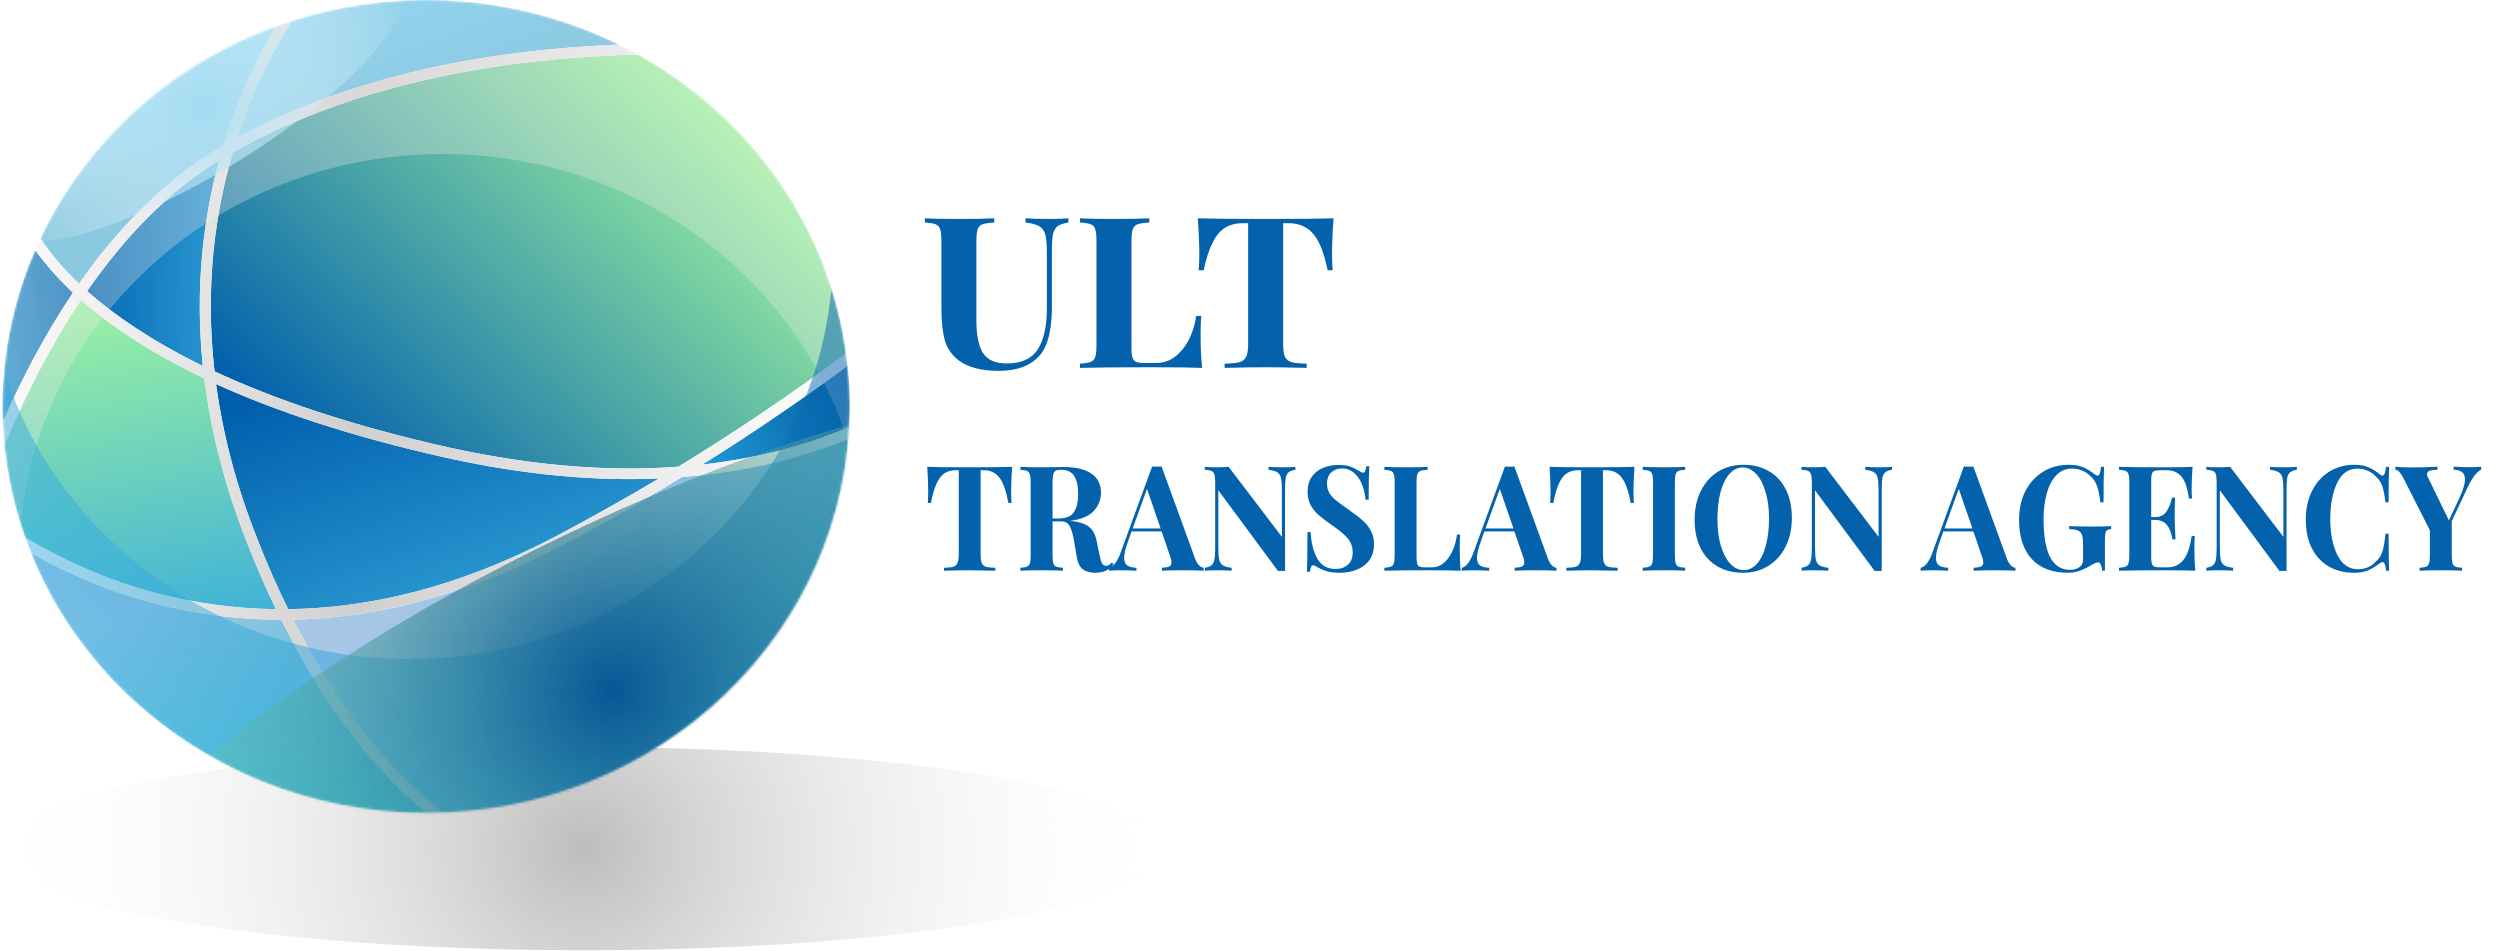 <svg xmlns="http://www.w3.org/2000/svg" width="1065" height="405" viewBox="0 0 1065 405" fill="none"><path style="mix-blend-mode:multiply" opacity="0.8" d="M497.069 361.501C497.069 385.501 385.776 404.801 248.535 404.801C111.294 404.801 0 385.501 0 361.501C0 337.601 111.294 318.301 248.535 318.301C385.776 318.301 497.069 337.601 497.069 361.501Z" fill="url(#paint0_radial_229_50)"></path><mask id="mask0_229_50" style="mask-type:luminance" maskUnits="userSpaceOnUse" x="1" y="0" width="361" height="347"><path d="M361.981 173.16C361.981 268.8 281.2 346.33 181.536 346.33C81.872 346.33 1.09 268.8 1.09 173.16C1.09 77.53 81.872 0 181.536 0C281.2 0 361.981 77.53 361.981 173.16Z" fill="white"></path></mask><g mask="url(#mask0_229_50)"><path d="M75.245 75.605C59.197 88.405 45.442 104.005 33.666 120.805C30.401 117.738 27.552 114.771 25.121 111.905C21.89 108.205 19.285 104.705 17.201 101.505C23.975 87.305 32.832 73.705 43.879 61.205C64.303 38.105 89.73 21.405 117.345 11.305C110.05 23.605 101.609 40.705 95.149 61.905C88.167 65.905 81.497 70.505 75.245 75.605Z" fill="url(#paint1_linear_229_50)"></path><path d="M361.085 155.805C362.023 164.405 362.231 173.205 361.71 181.905C344.62 189.205 323.883 195.105 299.186 197.905C321.903 183.705 342.536 169.505 361.085 155.805Z" fill="url(#paint2_radial_229_50)"></path><path d="M191.541 190.703C149.024 181.203 116.511 169.903 91.397 158.203C87.229 121.803 91.71 90.303 99.213 64.903C153.401 34.303 217.592 24.603 271.884 23.203C281.055 28.303 289.808 34.203 298.145 41.003C333.784 70.003 354.834 109.403 360.461 150.503C339.411 166.203 315.547 182.603 288.974 198.803C261.255 200.903 228.951 198.903 191.541 190.703Z" fill="url(#paint3_linear_229_50)"></path><path d="M124.326 8.9C169.656 -5.6 220.093 -2.5 263.756 19C212.173 21 152.671 30.8 101.088 58.6C108.07 37.1 117.136 20.3 124.326 8.9Z" fill="url(#paint4_linear_229_50)"></path><path d="M280.741 203.802C266.673 212.202 251.876 220.502 236.349 228.702C194.249 250.802 156.005 259.102 122.763 259.502C118.282 250.402 113.905 240.602 109.737 229.902C100.358 206.402 94.835 184.202 92.022 163.602C117.135 175.002 149.231 185.902 190.498 195.102C224.573 202.602 254.481 205.002 280.741 203.802Z" fill="url(#paint5_linear_229_50)"></path><path d="M34.5 127.805C46.692 138.505 63.574 150.005 87.021 161.205C89.73 183.005 95.462 206.505 105.361 231.505C109.321 241.505 113.385 250.805 117.553 259.505C99.526 259.305 82.957 256.805 68.055 253.005C44.504 247.005 25.225 237.605 10.636 228.905C6.155 216.205 3.238 203.005 1.883 189.705C10.428 169.305 21.161 147.705 34.5 127.805Z" fill="url(#paint6_linear_229_50)"></path><path d="M31.061 124.7C19.182 142.4 9.282 161.3 1.258 179.6C0.216 154.8 4.801 129.9 15.013 106.5C16.785 109.1 18.973 111.8 21.474 114.7C24.184 117.9 27.414 121.2 31.061 124.7Z" fill="url(#paint7_linear_229_50)"></path><path d="M78.162 79.005C83.024 75.138 88.096 71.571 93.376 68.305C86.707 92.705 82.955 122.205 86.394 155.905C64.406 145.105 48.462 134.105 37.103 124.005C48.775 107.205 62.426 91.605 78.162 79.005Z" fill="url(#paint8_linear_229_50)"></path><path d="M124.951 264C158.506 263.2 196.75 254.6 238.641 232.6C256.982 223 274.28 213.2 290.537 203.2C318.673 201 342.119 194.8 361.398 187C358.584 221.9 344.62 256.3 319.194 285.1C285.222 323.6 237.495 344.3 188.83 346.2C180.39 339.7 171.428 331.4 162.257 320.9C149.857 306.5 137.143 287.9 124.951 264Z" fill="url(#paint9_linear_229_50)"></path><path d="M119.845 264.003C132.35 289.203 145.584 308.703 158.714 323.803C166.53 332.803 174.241 340.203 181.64 346.303C140.374 346.403 98.899 332.903 64.927 305.303C40.96 285.803 23.765 261.803 13.24 235.703C23.244 241.303 35.124 247.003 48.775 251.903C68.887 258.903 92.751 264.003 119.845 264.003Z" fill="url(#paint10_linear_229_50)"></path><path fill-rule="evenodd" clip-rule="evenodd" d="M288.975 198.802C315.548 182.602 339.411 166.202 360.461 150.502C360.669 152.236 360.878 154.002 361.086 155.802C342.537 169.502 321.904 183.702 299.187 197.902C323.884 195.102 344.622 189.202 361.712 181.902C361.642 183.569 361.538 185.269 361.399 187.002C342.121 194.802 318.674 201.002 290.538 203.202C274.282 213.202 256.983 223.002 238.643 232.602C196.751 254.602 158.507 263.202 124.952 264.002C137.145 287.902 149.858 306.502 162.258 320.902C171.429 331.402 180.391 339.702 188.831 346.202C186.469 346.269 184.072 346.302 181.641 346.302C174.242 340.202 166.531 332.802 158.715 323.802C145.585 308.702 132.351 289.202 119.846 264.002C92.752 264.002 68.889 258.902 48.777 251.902C35.125 247.002 23.246 241.302 13.242 235.702C12.338 233.436 11.47 231.169 10.636 228.902C25.226 237.602 44.504 247.002 68.055 253.002C82.957 256.802 99.526 259.302 117.554 259.502C113.385 250.802 109.321 241.502 105.361 231.502C95.462 206.502 89.73 183.002 87.021 161.202C63.574 150.002 46.693 138.502 34.5 127.802C21.161 147.702 10.428 169.302 1.883 189.702C1.536 186.369 1.327 183.002 1.258 179.602C9.282 161.302 19.181 142.402 31.061 124.702C27.414 121.202 24.183 117.902 21.474 114.702C18.973 111.802 16.785 109.102 15.013 106.502C15.708 104.836 16.437 103.169 17.201 101.502C19.286 104.702 21.891 108.202 25.121 111.902C27.553 114.769 30.401 117.736 33.666 120.802C45.442 104.002 59.197 88.402 75.245 75.602C81.498 70.502 88.167 65.902 95.149 61.902C101.61 40.702 110.051 23.602 117.345 11.302C119.638 10.436 121.965 9.636 124.327 8.902C117.137 20.302 108.071 37.102 101.089 58.602C152.671 30.802 212.174 21.002 263.757 19.002C266.466 20.336 269.175 21.736 271.885 23.202C217.593 24.602 153.401 34.302 99.213 64.902C91.71 90.302 87.229 121.802 91.397 158.202C116.511 169.902 149.024 181.202 191.541 190.702C228.951 198.902 261.256 200.902 288.975 198.802ZM86.395 155.902C82.957 122.202 86.708 92.702 93.377 68.302C88.097 71.569 83.025 75.136 78.163 79.002C62.428 91.602 48.777 107.202 37.105 124.002C48.464 134.102 64.408 145.102 86.395 155.902ZM280.742 203.802C254.482 205.002 224.575 202.602 190.499 195.102C149.233 185.902 117.137 175.002 92.023 163.602C94.836 184.202 100.359 206.402 109.738 229.902C113.906 240.602 118.283 250.402 122.764 259.502C156.006 259.102 194.25 250.802 236.35 228.702C251.877 220.502 266.674 212.202 280.742 203.802Z" fill="url(#paint11_linear_229_50)"></path><g style="mix-blend-mode:screen" opacity="0.3"><path d="M53.986 50.7C5.217 97.5 -9.789 164.4 8.864 223.6C12.407 184.4 29.81 146.2 61.072 116.3C131.516 48.7 245.728 48.7 316.172 116.3C337.951 137.1 352.957 162 361.294 188.3C365.775 139.1 348.372 88.4 309.086 50.7C238.642 -16.9 124.43 -16.9 53.986 50.7Z" fill="#F0ECEC"></path></g><path style="mix-blend-mode:overlay" opacity="0.5" d="M309.086 295.605C357.855 248.805 372.861 181.905 354.208 122.805C350.665 161.905 333.262 200.105 302.104 230.005C231.556 297.705 117.344 297.705 46.9 230.005C25.12 209.205 10.115 184.405 1.778 158.005C-2.703 207.205 14.7 257.905 53.986 295.605C124.43 363.205 238.642 363.205 309.086 295.605Z" fill="url(#paint12_linear_229_50)"></path><path style="mix-blend-mode:screen" opacity="0.9" d="M170.594 -5.897C178.931 6.503 147.981 39.903 101.505 68.703C54.924 97.503 10.428 110.803 2.091 98.403C-6.246 86.003 24.704 52.603 71.285 23.803C117.761 -4.997 162.258 -18.297 170.594 -5.897Z" fill="url(#paint13_radial_229_50)"></path><path style="mix-blend-mode:multiply" opacity="0.9" d="M486.238 181.803C504.162 215.003 417.878 292.003 293.559 353.903C169.239 415.703 53.882 439.003 35.958 405.903C18.034 372.703 104.318 295.703 228.637 233.803C352.957 172.003 468.315 148.703 486.238 181.803Z" fill="url(#paint14_radial_229_50)"></path></g><path d="M455.149 94.8C453.086 95.1 451.554 95.61 450.553 96.33C449.616 97.05 448.959 98.19 448.584 99.75C448.271 101.31 448.115 103.62 448.115 106.68V130.53C448.115 139.11 446.833 145.47 444.27 149.61C442.582 152.25 440.143 154.32 436.954 155.82C433.766 157.26 429.858 157.98 425.231 157.98C417.978 157.98 412.351 156.48 408.349 153.48C405.473 151.26 403.535 148.47 402.535 145.11C401.534 141.69 401.034 136.92 401.034 130.8V102.54C401.034 100.26 400.846 98.61 400.471 97.59C400.159 96.57 399.502 95.88 398.502 95.52C397.564 95.16 396.063 94.92 394 94.8V93C397.189 93.18 402.066 93.27 408.631 93.27C415.133 93.27 420.104 93.18 423.543 93V94.8C421.292 94.92 419.635 95.16 418.572 95.52C417.572 95.88 416.884 96.57 416.509 97.59C416.134 98.61 415.946 100.26 415.946 102.54V136.47C415.946 142.77 416.884 147.42 418.76 150.42C420.698 153.36 424.074 154.83 428.889 154.83C435.141 154.83 439.549 152.82 442.113 148.8C444.676 144.72 445.958 138.96 445.958 131.52V107.76C445.958 104.28 445.739 101.7 445.301 100.02C444.864 98.34 444.02 97.14 442.769 96.42C441.519 95.64 439.549 95.1 436.861 94.8V93C439.236 93.18 442.613 93.27 446.989 93.27C450.491 93.27 453.211 93.18 455.149 93V94.8ZM489.611 94.8C487.36 94.92 485.704 95.16 484.641 95.52C483.64 95.88 482.953 96.57 482.577 97.59C482.202 98.61 482.015 100.26 482.015 102.54V148.26C482.015 150.18 482.171 151.59 482.484 152.49C482.796 153.33 483.328 153.9 484.078 154.2C484.891 154.5 486.173 154.65 487.923 154.65H492.519C496.77 154.65 500.428 152.82 503.492 149.16C506.618 145.5 508.65 140.64 509.588 134.58H511.745C511.557 136.62 511.464 139.26 511.464 142.5C511.464 148.26 511.682 153 512.12 156.72C507.868 156.54 500.709 156.45 490.643 156.45C477.013 156.45 466.821 156.54 460.069 156.72V154.92C462.132 154.8 463.632 154.56 464.57 154.2C465.571 153.84 466.227 153.15 466.54 152.13C466.915 151.11 467.103 149.46 467.103 147.18V102.54C467.103 100.26 466.915 98.61 466.54 97.59C466.227 96.57 465.571 95.88 464.57 95.52C463.632 95.16 462.132 94.92 460.069 94.8V93C463.257 93.18 468.197 93.27 474.887 93.27C481.264 93.27 486.173 93.18 489.611 93V94.8ZM568.106 93C567.668 98.7 567.449 103.8 567.449 108.3C567.449 111.12 567.543 113.4 567.73 115.14H565.573C564.073 107.76 562.01 102.57 559.383 99.57C556.82 96.57 553.287 95.07 548.786 95.07H546.628V146.46C546.628 148.98 546.879 150.81 547.379 151.95C547.941 153.09 548.879 153.87 550.192 154.29C551.568 154.65 553.725 154.86 556.664 154.92V156.72C548.786 156.54 542.846 156.45 538.844 156.45C534.905 156.45 529.184 156.54 521.681 156.72V154.92C524.62 154.86 526.746 154.65 528.059 154.29C529.434 153.87 530.372 153.09 530.872 151.95C531.435 150.81 531.716 148.98 531.716 146.46V95.07H529.653C526.652 95.07 524.088 95.7 521.963 96.96C519.899 98.22 518.117 100.32 516.617 103.26C515.116 106.14 513.834 110.1 512.771 115.14H510.614C510.802 113.4 510.896 111.12 510.896 108.3C510.896 103.8 510.677 98.7 510.239 93C515.929 93.18 525.589 93.27 539.219 93.27C552.85 93.27 562.478 93.18 568.106 93Z" fill="#0462AD"></path><g filter="url(#filter0_d_229_50)"><path d="M431.162 198.875C430.888 202.834 430.752 206.375 430.752 209.5C430.752 211.459 430.81 213.041 430.928 214.25H429.58C428.642 209.125 427.352 205.521 425.711 203.438C424.109 201.354 421.902 200.313 419.089 200.313H417.741V236C417.741 237.75 417.896 239.021 418.209 239.812C418.561 240.604 419.147 241.146 419.968 241.437C420.827 241.687 422.175 241.834 424.012 241.875V243.125C419.089 243 415.376 242.937 412.876 242.937C410.414 242.937 406.839 243 402.15 243.125V241.875C403.986 241.834 405.315 241.687 406.136 241.437C406.995 241.146 407.581 240.604 407.894 239.812C408.246 239.021 408.422 237.75 408.422 236V200.313H407.132C405.257 200.313 403.654 200.75 402.326 201.625C401.037 202.5 399.923 203.959 398.985 206C398.048 208 397.246 210.75 396.582 214.25H395.234C395.352 213.041 395.41 211.459 395.41 209.5C395.41 206.375 395.273 202.834 395 198.875C398.555 199 404.592 199.063 413.11 199.063C421.627 199.063 427.646 199 431.162 198.875ZM474.414 240.375C473.359 241.666 472.225 242.584 471.014 243.125C469.803 243.709 468.338 244 466.619 244C464.353 244 462.555 243.5 461.226 242.5C459.937 241.459 459.097 239.709 458.706 237.25L457.651 231C457.144 227.959 456.518 225.729 455.776 224.312C455.072 222.854 453.88 222.125 452.201 222.125H448.391V236.5C448.391 238.084 448.488 239.229 448.684 239.938C448.918 240.646 449.329 241.125 449.915 241.375C450.501 241.625 451.459 241.791 452.787 241.875V243.125C450.677 243 447.726 242.937 443.937 242.937C439.755 242.937 436.669 243 434.676 243.125V241.875C435.966 241.791 436.903 241.625 437.49 241.375C438.114 241.125 438.525 240.646 438.72 239.938C438.955 239.229 439.072 238.084 439.072 236.5V205.5C439.072 203.916 438.955 202.771 438.72 202.062C438.525 201.354 438.114 200.875 437.49 200.625C436.903 200.375 435.966 200.209 434.676 200.125V198.875C436.669 199 439.638 199.063 443.585 199.063L450.091 199C450.873 198.959 451.77 198.937 452.787 198.937C458.179 198.937 462.223 199.875 464.919 201.75C467.654 203.625 469.022 206.313 469.022 209.813C469.022 212.771 468.005 215.375 465.974 217.625C463.942 219.875 460.582 221.291 455.893 221.875C459.41 222.209 462.027 223.021 463.747 224.312C465.466 225.604 466.58 227.541 467.087 230.125L468.435 236.562C468.748 238.229 469.1 239.396 469.49 240.062C469.921 240.729 470.507 241.062 471.249 241.062C471.718 241.021 472.108 240.896 472.421 240.687C472.773 240.479 473.163 240.125 473.593 239.625L474.414 240.375ZM452.025 200.125C450.97 200.125 450.188 200.271 449.68 200.563C449.211 200.854 448.88 201.375 448.684 202.125C448.488 202.875 448.391 204 448.391 205.5V220.875H450.911C454.115 220.875 456.303 219.979 457.475 218.188C458.686 216.354 459.292 213.791 459.292 210.5C459.292 207.084 458.726 204.5 457.593 202.75C456.459 201 454.604 200.125 452.025 200.125ZM509.074 237.875C509.583 239.25 510.169 240.25 510.832 240.875C511.497 241.5 512.142 241.834 512.767 241.875V243.125C510.422 243 507.453 242.937 503.858 242.937C499.872 242.937 496.903 243 494.949 243.125V241.875C496.434 241.791 497.489 241.604 498.114 241.312C498.74 240.979 499.052 240.416 499.052 239.625C499.052 238.875 498.817 237.875 498.349 236.625L494.832 226.375H482.055L480.531 230.687C479.438 233.687 478.89 236 478.89 237.625C478.89 239.166 479.32 240.25 480.18 240.875C481.079 241.459 482.388 241.791 484.106 241.875V243.125C481.45 243 479.027 242.937 476.839 242.937C475.042 242.937 473.557 243 472.385 243.125V241.875C474.3 241.5 475.98 239.312 477.425 235.312L490.788 198.75C491.218 198.791 491.902 198.813 492.839 198.813C493.777 198.813 494.442 198.791 494.832 198.75L509.074 237.875ZM494.422 225.125L488.619 208.25L482.524 225.125H494.422ZM551.828 200.125C550.538 200.334 549.582 200.688 548.956 201.188C548.37 201.688 547.959 202.479 547.725 203.563C547.53 204.646 547.432 206.25 547.432 208.375V243.25L546.025 243.187L544.443 243.25L519.006 208.875V232.875C519.006 235.334 519.123 237.146 519.358 238.312C519.592 239.437 520.101 240.271 520.882 240.812C521.664 241.312 522.933 241.666 524.691 241.875V243.125C523.167 243 521.057 242.937 518.361 242.937C516.213 242.937 514.513 243 513.262 243.125V241.875C514.552 241.666 515.49 241.312 516.076 240.812C516.702 240.312 517.112 239.521 517.306 238.437C517.541 237.354 517.658 235.75 517.658 233.625V205.5C517.658 203.916 517.541 202.771 517.306 202.062C517.112 201.354 516.702 200.875 516.076 200.625C515.49 200.375 514.552 200.209 513.262 200.125V198.875C514.513 199 516.213 199.063 518.361 199.063C520.315 199.063 521.995 199 523.402 198.875L546.084 228.687V209.125C546.084 206.666 545.967 204.875 545.732 203.75C545.498 202.584 544.99 201.75 544.208 201.25C543.428 200.709 542.157 200.334 540.399 200.125V198.875C541.922 199 544.032 199.063 546.729 199.063C548.917 199.063 550.617 199 551.828 198.875V200.125ZM570.154 198.063C572.186 198.063 573.807 198.271 575.018 198.688C576.23 199.104 577.461 199.709 578.711 200.5C579.141 200.75 579.512 200.959 579.824 201.125C580.176 201.291 580.469 201.375 580.703 201.375C581.055 201.375 581.329 201.166 581.524 200.75C581.72 200.291 581.875 199.584 581.993 198.625H583.341C583.146 201.416 583.048 206.166 583.048 212.875H581.7C581.544 210.625 581.055 208.479 580.234 206.437C579.454 204.396 578.32 202.75 576.835 201.5C575.39 200.209 573.69 199.562 571.736 199.562C569.822 199.562 568.259 200.146 567.047 201.313C565.875 202.438 565.289 203.979 565.289 205.938C565.289 207.396 565.582 208.666 566.168 209.75C566.754 210.834 567.575 211.834 568.63 212.75C569.685 213.625 571.307 214.834 573.494 216.375L575.37 217.75C577.675 219.375 579.492 220.791 580.82 222C582.15 223.209 583.224 224.625 584.044 226.25C584.904 227.834 585.333 229.687 585.333 231.812C585.333 234.479 584.689 236.729 583.399 238.562C582.11 240.354 580.352 241.709 578.124 242.625C575.937 243.541 573.494 244 570.798 244C568.611 244 566.794 243.791 565.348 243.375C563.902 242.959 562.574 242.396 561.362 241.687C560.503 241.104 559.838 240.812 559.369 240.812C559.018 240.812 558.745 241.041 558.549 241.5C558.354 241.916 558.197 242.604 558.08 243.562H556.732C556.889 240.937 556.966 235.312 556.966 226.688H558.314C558.589 231.354 559.565 235.146 561.245 238.063C562.926 240.938 565.505 242.375 568.981 242.375C571.091 242.375 572.831 241.771 574.198 240.562C575.566 239.354 576.249 237.625 576.249 235.375C576.249 233.041 575.546 231.041 574.139 229.375C572.732 227.709 570.505 225.834 567.458 223.75C565.113 222.125 563.238 220.709 561.831 219.5C560.424 218.291 559.272 216.875 558.373 215.25C557.475 213.584 557.025 211.666 557.025 209.5C557.025 207 557.611 204.896 558.783 203.188C559.995 201.438 561.597 200.146 563.589 199.313C565.582 198.479 567.771 198.063 570.154 198.063ZM608.191 200.125C606.785 200.209 605.748 200.375 605.085 200.625C604.459 200.875 604.03 201.354 603.795 202.062C603.561 202.771 603.444 203.916 603.444 205.5V237.25C603.444 238.584 603.541 239.562 603.737 240.187C603.931 240.771 604.264 241.166 604.733 241.375C605.241 241.584 606.041 241.687 607.136 241.687H610.008C612.664 241.687 614.95 240.416 616.865 237.875C618.818 235.334 620.089 231.959 620.675 227.75H622.023C621.906 229.166 621.847 231 621.847 233.25C621.847 237.25 621.983 240.541 622.257 243.125C619.6 243 615.126 242.937 608.836 242.937C600.318 242.937 593.949 243 589.729 243.125V241.875C591.019 241.791 591.956 241.625 592.542 241.375C593.167 241.125 593.577 240.646 593.773 239.938C594.008 239.229 594.125 238.084 594.125 236.5V205.5C594.125 203.916 594.008 202.771 593.773 202.062C593.577 201.354 593.167 200.875 592.542 200.625C591.956 200.375 591.019 200.209 589.729 200.125V198.875C591.722 199 594.808 199.063 598.989 199.063C602.975 199.063 606.041 199 608.191 198.875V200.125ZM659.376 237.875C659.884 239.25 660.47 240.25 661.134 240.875C661.799 241.5 662.444 241.834 663.069 241.875V243.125C660.724 243 657.755 242.937 654.16 242.937C650.174 242.937 647.205 243 645.251 243.125V241.875C646.736 241.791 647.791 241.604 648.416 241.312C649.041 240.979 649.354 240.416 649.354 239.625C649.354 238.875 649.119 237.875 648.651 236.625L645.134 226.375H632.357L630.833 230.687C629.74 233.687 629.192 236 629.192 237.625C629.192 239.166 629.622 240.25 630.482 240.875C631.381 241.459 632.689 241.791 634.408 241.875V243.125C631.751 243 629.329 242.937 627.141 242.937C625.344 242.937 623.859 243 622.687 243.125V241.875C624.601 241.5 626.282 239.312 627.727 235.312L641.09 198.75C641.52 198.791 642.204 198.813 643.141 198.813C644.079 198.813 644.744 198.791 645.134 198.75L659.376 237.875ZM644.724 225.125L638.921 208.25L632.826 225.125H644.724ZM696.279 198.875C696.005 202.834 695.869 206.375 695.869 209.5C695.869 211.459 695.927 213.041 696.045 214.25H694.697C693.759 209.125 692.469 205.521 690.828 203.438C689.226 201.354 687.019 200.313 684.205 200.313H682.857V236C682.857 237.75 683.013 239.021 683.326 239.812C683.678 240.604 684.264 241.146 685.085 241.437C685.944 241.687 687.292 241.834 689.129 241.875V243.125C684.206 243 680.493 242.937 677.993 242.937C675.531 242.937 671.956 243 667.267 243.125V241.875C669.103 241.834 670.432 241.687 671.253 241.437C672.112 241.146 672.698 240.604 673.011 239.812C673.363 239.021 673.539 237.75 673.539 236V200.313H672.249C670.374 200.313 668.771 200.75 667.443 201.625C666.154 202.5 665.04 203.959 664.102 206C663.165 208 662.363 210.75 661.699 214.25H660.351C660.469 213.041 660.527 211.459 660.527 209.5C660.527 206.375 660.39 202.834 660.117 198.875C663.672 199 669.709 199.063 678.227 199.063C686.744 199.063 692.762 199 696.279 198.875ZM717.904 200.125C716.576 200.209 715.618 200.375 715.032 200.625C714.446 200.875 714.035 201.354 713.801 202.062C713.605 202.771 713.508 203.916 713.508 205.5V236.5C713.508 238.084 713.605 239.229 713.801 239.938C714.035 240.646 714.446 241.125 715.032 241.375C715.618 241.625 716.576 241.791 717.904 241.875V243.125C715.794 243 712.843 242.937 709.054 242.937C704.872 242.937 701.786 243 699.793 243.125V241.875C701.083 241.791 702.02 241.625 702.607 241.375C703.231 241.125 703.642 240.646 703.837 239.938C704.072 239.229 704.189 238.084 704.189 236.5V205.5C704.189 203.916 704.072 202.771 703.837 202.062C703.642 201.354 703.231 200.875 702.607 200.625C702.02 200.375 701.083 200.209 699.793 200.125V198.875C701.786 199 704.872 199.063 709.054 199.063C712.843 199.063 715.794 199 717.904 198.875V200.125ZM742.646 198C746.789 198 750.403 198.896 753.489 200.688C756.615 202.479 759.038 205.084 760.757 208.5C762.476 211.875 763.335 215.916 763.335 220.625C763.335 225.209 762.456 229.271 760.698 232.812C758.94 236.354 756.478 239.104 753.313 241.062C750.188 243.021 746.613 244 742.588 244C738.446 244 734.812 243.104 731.686 241.312C728.6 239.521 726.197 236.937 724.477 233.562C722.759 230.146 721.898 226.084 721.898 221.375C721.898 216.791 722.778 212.729 724.536 209.188C726.294 205.646 728.737 202.896 731.862 200.938C735.027 198.979 738.622 198 742.646 198ZM742.412 199.125C740.263 199.125 738.368 200.063 736.727 201.938C735.086 203.771 733.816 206.354 732.917 209.688C732.058 213.021 731.628 216.834 731.628 221.125C731.628 225.459 732.116 229.271 733.093 232.562C734.109 235.854 735.457 238.396 737.137 240.187C738.857 241.979 740.752 242.875 742.822 242.875C744.972 242.875 746.866 241.959 748.507 240.125C750.148 238.25 751.399 235.646 752.258 232.312C753.157 228.979 753.606 225.166 753.606 220.875C753.606 216.541 753.099 212.729 752.082 209.438C751.106 206.146 749.758 203.604 748.038 201.813C746.359 200.021 744.483 199.125 742.412 199.125ZM806.013 200.125C804.723 200.334 803.766 200.688 803.141 201.188C802.555 201.688 802.144 202.479 801.91 203.563C801.714 204.646 801.617 206.25 801.617 208.375V243.25L800.21 243.187L798.628 243.25L773.191 208.875V232.875C773.191 235.334 773.308 237.146 773.543 238.312C773.777 239.437 774.285 240.271 775.067 240.812C775.849 241.312 777.118 241.666 778.876 241.875V243.125C777.352 243 775.243 242.937 772.547 242.937C770.398 242.937 768.698 243 767.448 243.125V241.875C768.737 241.666 769.675 241.312 770.261 240.812C770.886 240.312 771.296 239.521 771.492 238.437C771.726 237.354 771.843 235.75 771.843 233.625V205.5C771.843 203.916 771.726 202.771 771.492 202.062C771.296 201.354 770.886 200.875 770.261 200.625C769.675 200.375 768.737 200.209 767.448 200.125V198.875C768.698 199 770.398 199.063 772.547 199.063C774.501 199.063 776.18 199 777.587 198.875L800.269 228.687V209.125C800.269 206.666 800.152 204.875 799.917 203.75C799.683 202.584 799.175 201.75 798.393 201.25C797.612 200.709 796.342 200.334 794.584 200.125V198.875C796.108 199 798.218 199.063 800.914 199.063C803.102 199.063 804.802 199 806.013 198.875V200.125ZM854.894 237.875C855.402 239.25 855.988 240.25 856.652 240.875C857.316 241.5 857.961 241.834 858.587 241.875V243.125C856.242 243 853.272 242.937 849.678 242.937C845.692 242.937 842.722 243 840.769 243.125V241.875C842.253 241.791 843.308 241.604 843.934 241.312C844.559 240.979 844.872 240.416 844.872 239.625C844.872 238.875 844.638 237.875 844.169 236.625L840.652 226.375H827.875L826.351 230.687C825.257 233.687 824.71 236 824.71 237.625C824.71 239.166 825.139 240.25 826 240.875C826.898 241.459 828.207 241.791 829.927 241.875V243.125C827.269 243 824.846 242.937 822.659 242.937C820.861 242.937 819.377 243 818.205 243.125V241.875C820.119 241.5 821.799 239.312 823.245 235.312L836.608 198.75C837.037 198.791 837.722 198.813 838.659 198.813C839.597 198.813 840.261 198.791 840.652 198.75L854.894 237.875ZM840.242 225.125L834.439 208.25L828.344 225.125H840.242ZM881.34 198C883.763 198 885.794 198.354 887.435 199.063C889.115 199.771 890.756 200.771 892.359 202.062C892.827 202.437 893.218 202.625 893.531 202.625C893.921 202.625 894.234 202.334 894.469 201.75C894.703 201.125 894.879 200.166 894.996 198.875H896.344C896.188 201.709 896.11 206.75 896.11 214H894.762C894.449 211.166 893.98 208.875 893.355 207.125C892.769 205.375 891.772 203.896 890.366 202.687C889.428 201.729 888.276 200.979 886.908 200.438C885.54 199.896 884.133 199.625 882.688 199.625C879.953 199.625 877.668 200.625 875.831 202.625C874.034 204.584 872.704 207.188 871.845 210.438C870.986 213.688 870.556 217.25 870.556 221.125C870.556 235.541 874.307 242.75 881.809 242.75C883.528 242.75 884.915 242.334 885.97 241.5C886.478 241.125 886.829 240.687 887.025 240.187C887.26 239.687 887.377 239.041 887.377 238.25V232.125C887.377 230.166 887.221 228.75 886.908 227.875C886.595 226.959 886.029 226.334 885.208 226C884.426 225.666 883.177 225.459 881.457 225.375V224.125C883.88 224.25 887.221 224.312 891.479 224.312C894.957 224.312 897.575 224.25 899.333 224.125V225.375C898.551 225.459 897.985 225.625 897.634 225.875C897.282 226.125 897.027 226.604 896.872 227.312C896.754 228.021 896.696 229.166 896.696 230.75V243.125H895.524C895.485 242.25 895.309 241.437 894.996 240.687C894.723 239.937 894.331 239.562 893.824 239.562C893.159 239.562 892.104 240 890.659 240.875C887.26 242.959 884.056 244 881.047 244C874.287 244 869.111 242.041 865.515 238.125C861.92 234.166 860.123 228.625 860.123 221.5C860.123 216.834 861.022 212.729 862.819 209.188C864.656 205.646 867.176 202.896 870.38 200.938C873.584 198.979 877.237 198 881.34 198ZM934.813 233.625C934.813 237.459 934.949 240.625 935.223 243.125C932.566 243 928.092 242.937 921.802 242.937C913.283 242.937 906.915 243 902.695 243.125V241.875C903.984 241.791 904.922 241.625 905.508 241.375C906.133 241.125 906.543 240.646 906.739 239.938C906.974 239.229 907.091 238.084 907.091 236.5V205.5C907.091 203.916 906.974 202.771 906.739 202.062C906.543 201.354 906.133 200.875 905.508 200.625C904.922 200.375 903.984 200.209 902.695 200.125V198.875C906.915 199 913.283 199.063 921.802 199.063C927.546 199.063 931.628 199 934.051 198.875C933.777 202.334 933.641 205.416 933.641 208.125C933.641 209.959 933.7 211.375 933.817 212.375H932.469C931.883 207.916 930.828 204.791 929.304 203C927.78 201.209 925.63 200.313 922.857 200.313H920.454C919.242 200.313 918.363 200.416 917.816 200.625C917.269 200.834 916.897 201.25 916.703 201.875C916.507 202.459 916.41 203.416 916.41 204.75V220.25H918.285C920.355 220.25 921.919 219.437 922.974 217.812C924.068 216.187 924.83 214.25 925.26 212H926.608C926.49 213.75 926.432 215.709 926.432 217.875V220.875C926.432 223 926.549 225.959 926.784 229.75H925.436C924.615 224.25 922.231 221.5 918.285 221.5H916.41V237.25C916.41 238.584 916.507 239.562 916.703 240.187C916.897 240.771 917.269 241.166 917.816 241.375C918.363 241.584 919.242 241.687 920.454 241.687H923.326C926.099 241.687 928.326 240.688 930.007 238.688C931.725 236.646 932.938 233.209 933.641 228.375H934.989C934.872 229.75 934.813 231.5 934.813 233.625ZM978.464 200.125C977.175 200.334 976.218 200.688 975.592 201.188C975.006 201.688 974.596 202.479 974.362 203.563C974.167 204.646 974.069 206.25 974.069 208.375V243.25L972.662 243.187L971.08 243.25L945.643 208.875V232.875C945.643 235.334 945.76 237.146 945.995 238.312C946.229 239.437 946.738 240.271 947.518 240.812C948.3 241.312 949.57 241.666 951.328 241.875V243.125C949.804 243 947.694 242.937 944.998 242.937C942.85 242.937 941.15 243 939.899 243.125V241.875C941.189 241.666 942.126 241.312 942.712 240.812C943.338 240.312 943.749 239.521 943.943 238.437C944.178 237.354 944.295 235.75 944.295 233.625V205.5C944.295 203.916 944.178 202.771 943.943 202.062C943.749 201.354 943.338 200.875 942.712 200.625C942.126 200.375 941.189 200.209 939.899 200.125V198.875C941.15 199 942.85 199.063 944.998 199.063C946.952 199.063 948.632 199 950.039 198.875L972.721 228.687V209.125C972.721 206.666 972.603 204.875 972.369 203.75C972.135 202.584 971.627 201.75 970.845 201.25C970.064 200.709 968.794 200.334 967.035 200.125V198.875C968.559 199 970.669 199.063 973.365 199.063C975.554 199.063 977.253 199 978.464 198.875V200.125ZM1003.01 198C1005.36 198 1007.35 198.354 1008.99 199.063C1010.63 199.771 1012.23 200.771 1013.8 202.062C1014.23 202.437 1014.6 202.625 1014.91 202.625C1015.69 202.625 1016.2 201.375 1016.43 198.875H1017.78C1017.63 201.709 1017.55 206.75 1017.55 214H1016.2C1015.85 210.916 1015.38 208.563 1014.79 206.938C1014.21 205.313 1013.21 203.896 1011.8 202.687C1010.83 201.687 1009.69 200.938 1008.4 200.438C1007.11 199.896 1005.77 199.625 1004.36 199.625C1000.41 199.625 997.484 201.687 995.569 205.812C993.655 209.896 992.697 215 992.697 221.125C992.697 227.209 993.693 232.291 995.686 236.375C997.679 240.459 1000.65 242.5 1004.59 242.5C1005.92 242.5 1007.23 242.25 1008.52 241.75C1009.85 241.209 1010.96 240.437 1011.86 239.437C1013.31 238.271 1014.31 236.812 1014.85 235.062C1015.44 233.312 1015.89 230.75 1016.2 227.375H1017.55C1017.55 234.916 1017.63 240.166 1017.78 243.125H1016.43C1016.32 241.791 1016.14 240.854 1015.91 240.312C1015.71 239.729 1015.42 239.437 1015.03 239.437C1014.72 239.437 1014.31 239.604 1013.8 239.938C1012.04 241.271 1010.36 242.291 1008.76 243C1007.15 243.666 1005.22 244 1002.95 244C998.812 244 995.179 243.104 992.052 241.312C988.966 239.521 986.563 236.937 984.843 233.562C983.125 230.146 982.265 226.084 982.265 221.375C982.265 216.791 983.144 212.729 984.902 209.188C986.66 205.646 989.103 202.896 992.228 200.938C995.393 198.979 998.988 198 1003.01 198ZM1052.55 199C1054.35 199 1055.83 198.938 1057 198.813V200.063C1055.21 200.854 1053.33 203.271 1051.37 207.313L1044.46 221.937V236.5C1044.46 238.084 1044.56 239.229 1044.75 239.938C1044.99 240.646 1045.4 241.125 1045.98 241.375C1046.57 241.625 1047.53 241.791 1048.85 241.875V243.125C1046.74 243 1043.74 242.937 1039.83 242.937C1035.65 242.937 1032.62 243 1030.75 243.125V241.875C1032.03 241.791 1032.97 241.625 1033.56 241.375C1034.19 241.125 1034.6 240.646 1034.79 239.938C1035.02 239.229 1035.14 238.084 1035.14 236.5V225.937L1023.83 203.625C1022.62 201.291 1021.48 200.125 1020.43 200.125V198.813C1022.15 199.021 1024.45 199.125 1027.35 199.125C1030.98 199.125 1034.66 199.021 1038.36 198.813V200.125C1037 200.125 1035.9 200.271 1035.08 200.563C1034.31 200.813 1033.91 201.291 1033.91 202C1033.91 202.375 1034.05 202.834 1034.32 203.375L1043.23 221.688L1047.8 211.938C1049.32 208.646 1050.08 206.063 1050.08 204.188C1050.08 202.771 1049.66 201.75 1048.79 201.125C1047.97 200.5 1046.79 200.146 1045.22 200.063V198.813C1047.88 198.938 1050.32 199 1052.55 199Z" fill="#0462AD"></path></g><defs><filter id="filter0_d_229_50" x="391" y="198" width="670" height="54" filterUnits="userSpaceOnUse" color-interpolation-filters="sRGB"><feGaussianBlur stdDeviation="2"></feGaussianBlur></filter><radialGradient id="paint0_radial_229_50" cx="0" cy="0" r="1" gradientUnits="userSpaceOnUse" gradientTransform="translate(248.535 361.55) scale(248.577 238.541)"><stop offset="0.004" stop-color="#ADADAD"></stop><stop offset="1" stop-color="white" stop-opacity="0"></stop></radialGradient><linearGradient id="paint1_linear_229_50" x1="64.642" y1="78.184" x2="46.856" y2="32.963" gradientUnits="userSpaceOnUse"><stop stop-color="#60BADB"></stop><stop offset="1" stop-color="#75D6FF"></stop></linearGradient><radialGradient id="paint2_radial_229_50" cx="0" cy="0" r="1" gradientUnits="userSpaceOnUse" gradientTransform="translate(283.546 198.156) rotate(141.398) scale(74.729 74.11)"><stop stop-color="#26A6E0"></stop><stop offset="1" stop-color="#0866A8"></stop></radialGradient><linearGradient id="paint3_linear_229_50" x1="46.629" y1="115.29" x2="204.729" y2="-49.463" gradientUnits="userSpaceOnUse"><stop stop-color="#005FAD"></stop><stop offset="1" stop-color="#9FF49F"></stop></linearGradient><linearGradient id="paint4_linear_229_50" x1="129.922" y1="71.686" x2="94.356" y2="-25" gradientUnits="userSpaceOnUse"><stop stop-color="#60BADB"></stop><stop offset="1" stop-color="#75D6FF"></stop></linearGradient><linearGradient id="paint5_linear_229_50" x1="258.775" y1="118.159" x2="307.848" y2="259.537" gradientUnits="userSpaceOnUse"><stop stop-color="#005FAD"></stop><stop offset="0.991" stop-color="#37ACDD"></stop></linearGradient><linearGradient id="paint6_linear_229_50" x1="184.622" y1="98.288" x2="211.194" y2="259.812" gradientUnits="userSpaceOnUse"><stop stop-color="#9FF49F"></stop><stop offset="0.991" stop-color="#37ACDD"></stop></linearGradient><linearGradient id="paint7_linear_229_50" x1="48.955" y1="165.62" x2="-22.604" y2="171.585" gradientUnits="userSpaceOnUse"><stop stop-color="#005FAD"></stop><stop offset="1" stop-color="#37ACDD"></stop></linearGradient><linearGradient id="paint8_linear_229_50" x1="24.976" y1="77.121" x2="127.926" y2="75.928" gradientUnits="userSpaceOnUse"><stop stop-color="#005FAD"></stop><stop offset="1" stop-color="#3EB6E4"></stop></linearGradient><linearGradient id="paint9_linear_229_50" x1="266.798" y1="178.976" x2="348.256" y2="280.127" gradientUnits="userSpaceOnUse"><stop offset="0.009" stop-color="#A7C7E7"></stop><stop offset="1" stop-color="#37ACDD"></stop></linearGradient><linearGradient id="paint10_linear_229_50" x1="342.784" y1="109.829" x2="397.784" y2="215.716" gradientUnits="userSpaceOnUse"><stop offset="0.009" stop-color="#A7C7E7"></stop><stop offset="1" stop-color="#12AEC6" stop-opacity="0.812"></stop></linearGradient><linearGradient id="paint11_linear_229_50" x1="1.213" y1="8.923" x2="361.753" y2="8.923" gradientUnits="userSpaceOnUse"><stop stop-color="white"></stop><stop offset="0.417" stop-color="#CFCFCF"></stop><stop offset="1" stop-color="white"></stop></linearGradient><linearGradient id="paint12_linear_229_50" x1="-43.825" y1="201.798" x2="186.463" y2="-38.18" gradientUnits="userSpaceOnUse"><stop stop-color="#3EB6E4"></stop><stop offset="1" stop-color="#005FAD"></stop></linearGradient><radialGradient id="paint13_radial_229_50" cx="0" cy="0" r="1" gradientUnits="userSpaceOnUse" gradientTransform="translate(86.367 46.226) rotate(-31.753) scale(99.089 97.351)"><stop stop-color="#A6DDF3"></stop><stop offset="0.996" stop-color="white" stop-opacity="0"></stop></radialGradient><radialGradient id="paint14_radial_229_50" cx="0" cy="0" r="1" gradientUnits="userSpaceOnUse" gradientTransform="translate(261.092 293.85) rotate(-26.451) scale(251.449 245.41)"><stop stop-color="#004E8F"></stop><stop offset="0.996" stop-color="#9FF49F" stop-opacity="0"></stop></radialGradient></defs></svg>